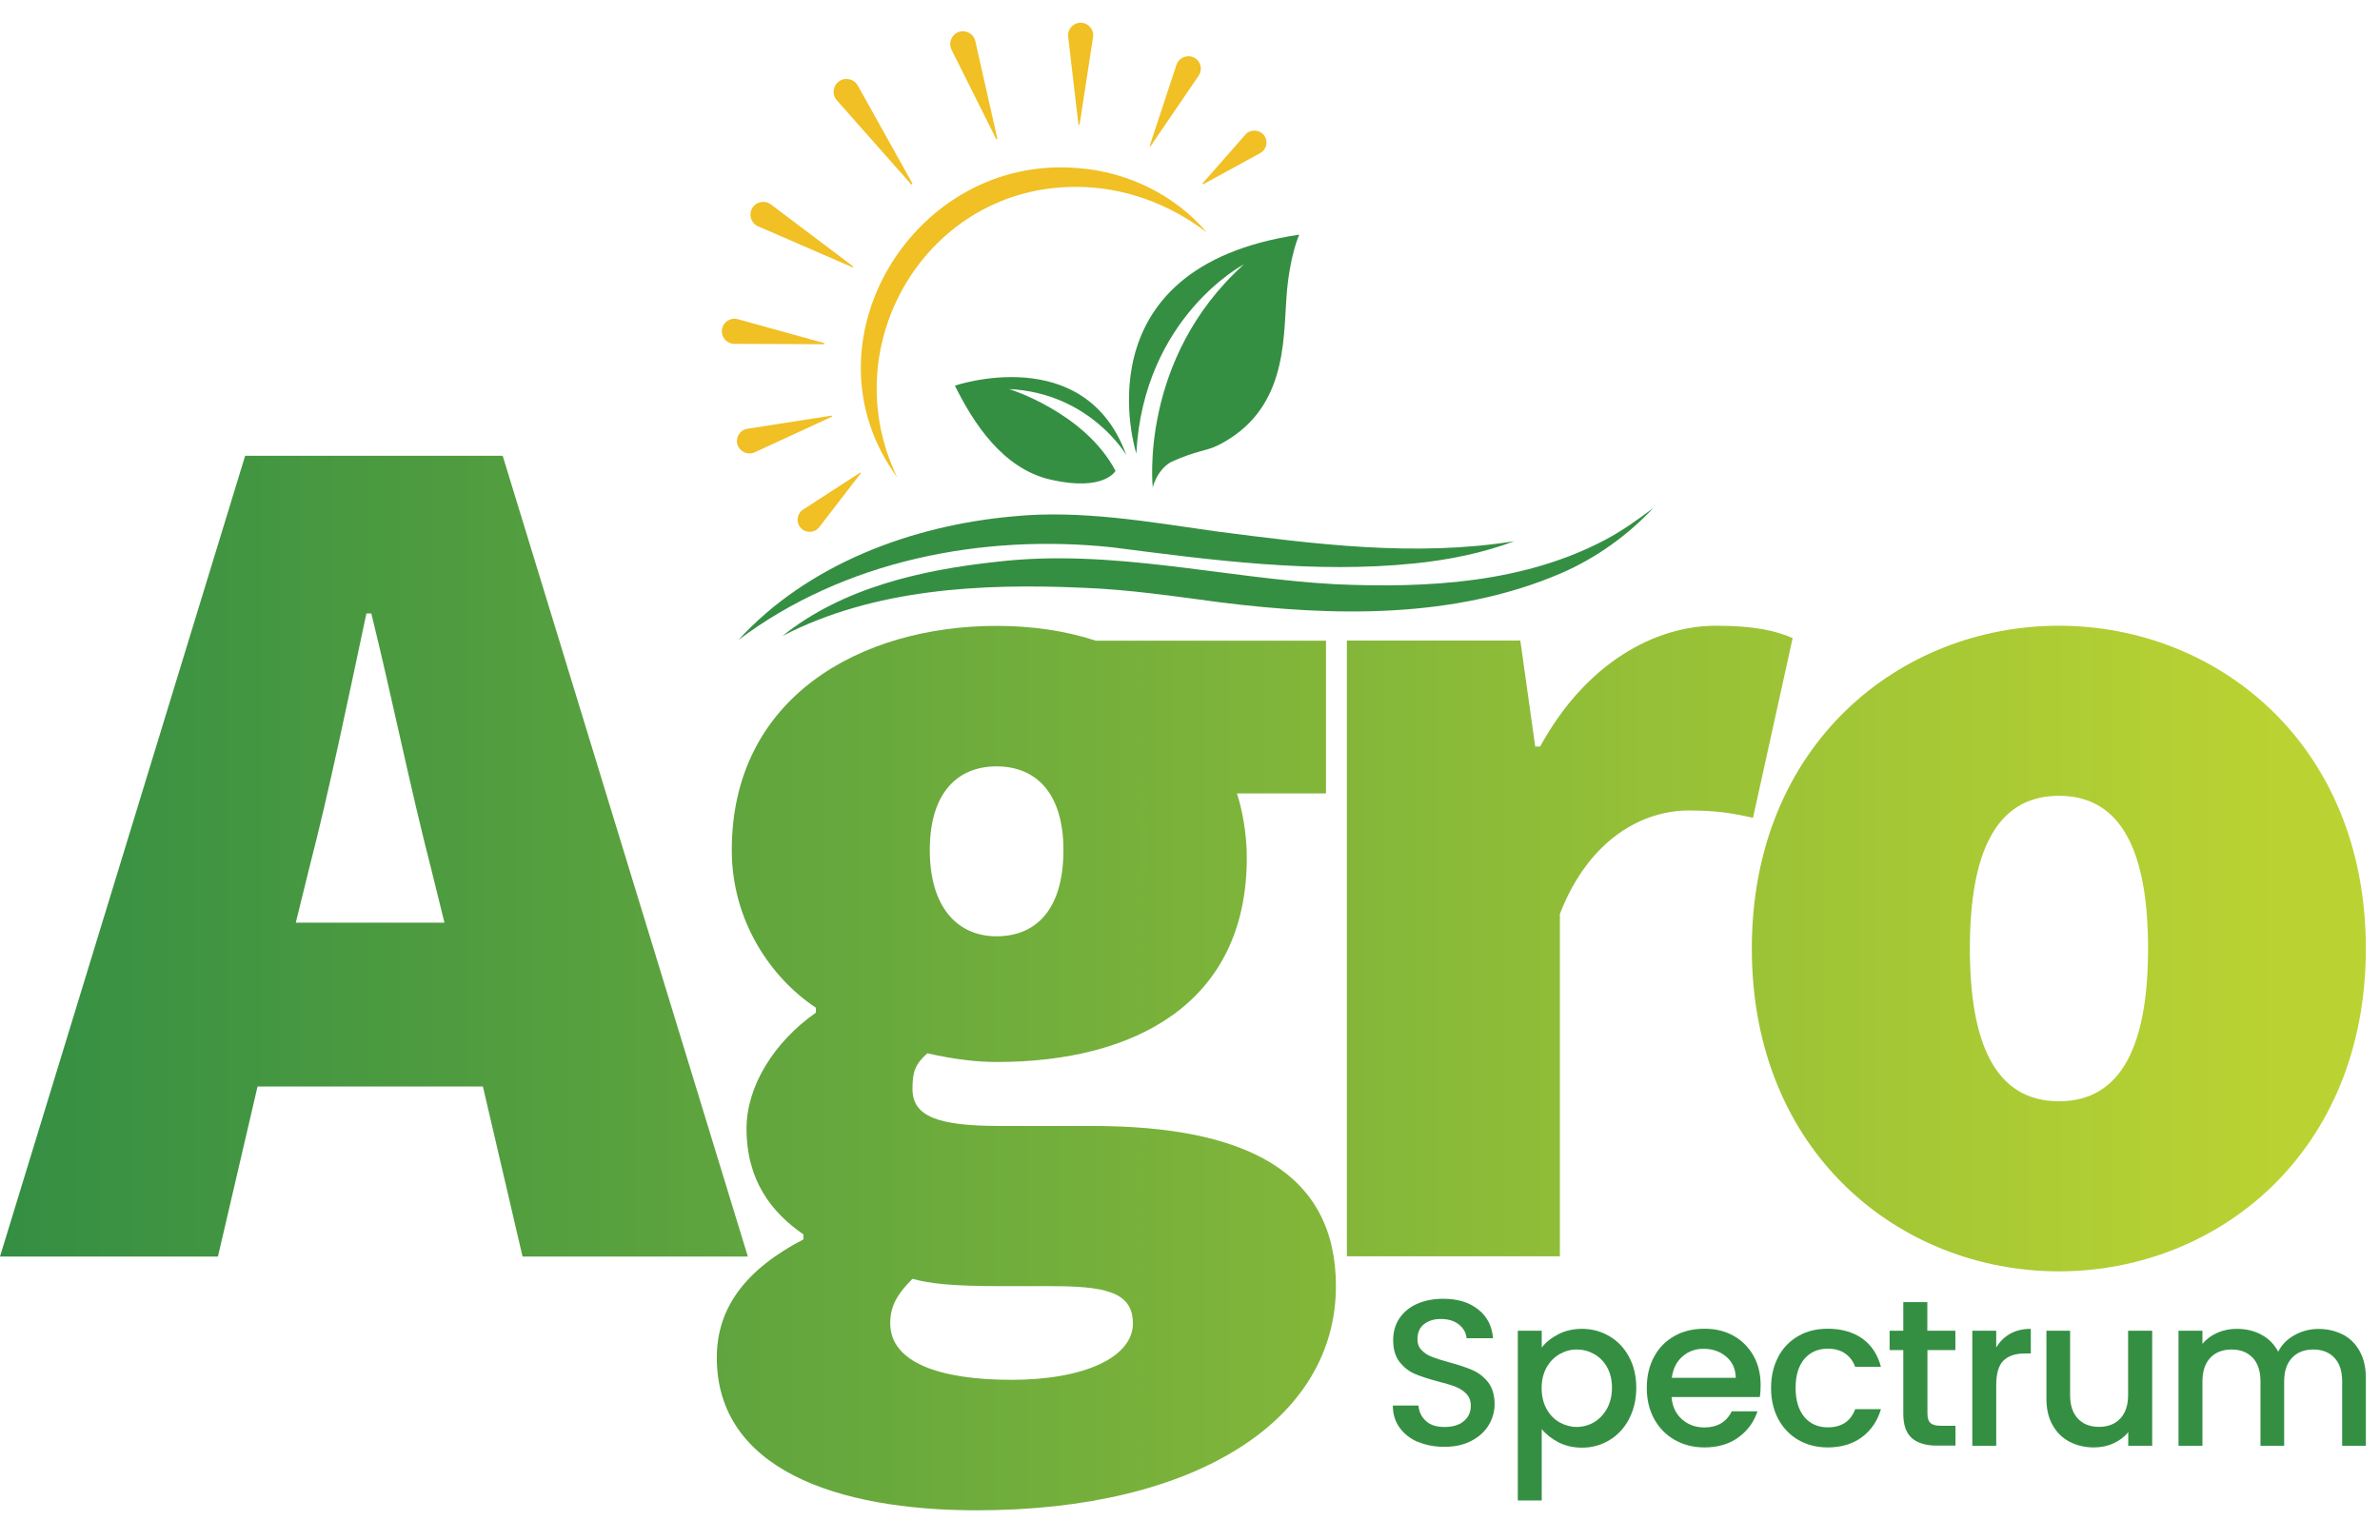 <svg width="68" height="44" viewBox="0 0 68 44" fill="none" xmlns="http://www.w3.org/2000/svg">
<g id="LgoFrame">
<g id="logo">
<g id="Group">
<path id="Vector" d="M7.004 13.026H14.363L21.367 35.909H14.93L13.797 31.049H7.359L6.227 35.909H0L7.004 13.026ZM8.454 26.368H12.699L12.308 24.784C11.742 22.602 11.176 19.821 10.609 17.532H10.468C9.974 19.855 9.407 22.602 8.841 24.784L8.451 26.368H8.454Z" fill="url(#paint0_linear_2057_96418)"/>
<path id="Vector_2" d="M20.48 38.797C20.48 37.353 21.329 36.264 22.956 35.418V35.277C22.037 34.645 21.329 33.727 21.329 32.249C21.329 31.053 22.106 29.785 23.311 28.939V28.798C22.037 27.953 20.908 26.334 20.908 24.293C20.908 19.928 24.586 17.886 28.478 17.886C29.469 17.886 30.46 18.027 31.306 18.309H37.885V22.674H35.34C35.482 23.096 35.623 23.801 35.623 24.506C35.623 28.661 32.439 30.349 28.478 30.349C27.912 30.349 27.276 30.276 26.496 30.101C26.143 30.417 26.071 30.63 26.071 31.122C26.071 31.895 26.779 32.177 28.547 32.177H31.199C35.62 32.177 38.169 33.514 38.169 36.755C38.169 40.556 34.207 43.161 27.908 43.161C23.874 43.161 20.48 41.965 20.48 38.797ZM32.367 37.81C32.367 36.896 31.517 36.755 29.997 36.755H28.616C27.2 36.755 26.565 36.683 26.071 36.545C25.646 36.968 25.435 37.319 25.435 37.813C25.435 38.941 26.851 39.432 28.903 39.432C30.954 39.432 32.37 38.8 32.37 37.813L32.367 37.81ZM30.384 24.293C30.384 22.674 29.607 21.901 28.474 21.901C27.342 21.901 26.565 22.674 26.565 24.293C26.565 25.911 27.342 26.757 28.474 26.757C29.607 26.757 30.384 25.984 30.384 24.293Z" fill="url(#paint1_linear_2057_96418)"/>
<path id="Vector_3" d="M38.486 18.305H43.438L43.863 21.333H44.005C45.313 18.938 47.296 17.882 49.026 17.882C50.124 17.882 50.725 18.023 51.219 18.233L50.086 23.371C49.451 23.23 49.026 23.162 48.246 23.162C46.971 23.162 45.417 23.935 44.568 26.117V35.902H38.482V18.302L38.486 18.305Z" fill="url(#paint2_linear_2057_96418)"/>
<path id="Vector_4" d="M50.052 27.107C50.052 21.264 54.296 17.882 58.824 17.882C63.351 17.882 67.596 21.261 67.596 27.107C67.596 32.953 63.351 36.332 58.824 36.332C54.296 36.332 50.052 32.953 50.052 27.107ZM61.373 27.107C61.373 24.43 60.664 22.742 58.827 22.742C56.99 22.742 56.282 24.433 56.282 27.107C56.282 29.781 56.99 31.472 58.827 31.472C60.664 31.472 61.373 29.781 61.373 27.107Z" fill="url(#paint3_linear_2057_96418)"/>
</g>
<g id="Group_2">
<path id="Vector_5" d="M40.513 41.209C40.289 41.113 40.113 40.975 39.985 40.793C39.857 40.615 39.795 40.405 39.795 40.168H40.527C40.544 40.347 40.613 40.494 40.741 40.608C40.865 40.725 41.045 40.78 41.273 40.78C41.501 40.78 41.694 40.725 41.826 40.611C41.957 40.498 42.023 40.353 42.023 40.175C42.023 40.034 41.981 39.924 41.898 39.834C41.815 39.748 41.715 39.68 41.591 39.632C41.47 39.584 41.301 39.532 41.083 39.477C40.81 39.405 40.589 39.333 40.42 39.261C40.251 39.188 40.106 39.072 39.985 38.917C39.864 38.762 39.805 38.556 39.805 38.298C39.805 38.061 39.864 37.851 39.985 37.673C40.106 37.494 40.272 37.356 40.489 37.26C40.707 37.164 40.955 37.116 41.239 37.116C41.643 37.116 41.974 37.215 42.23 37.418C42.489 37.618 42.63 37.896 42.658 38.243H41.902C41.888 38.092 41.819 37.961 41.688 37.855C41.556 37.748 41.38 37.693 41.166 37.693C40.969 37.693 40.81 37.745 40.686 37.841C40.562 37.941 40.499 38.085 40.499 38.271C40.499 38.398 40.537 38.501 40.617 38.583C40.696 38.666 40.793 38.731 40.914 38.776C41.035 38.824 41.197 38.876 41.404 38.931C41.681 39.006 41.905 39.082 42.078 39.157C42.25 39.233 42.399 39.35 42.52 39.505C42.641 39.663 42.703 39.872 42.703 40.133C42.703 40.343 42.644 40.542 42.534 40.728C42.42 40.914 42.254 41.065 42.036 41.178C41.819 41.292 41.563 41.347 41.266 41.347C40.986 41.347 40.734 41.299 40.51 41.202L40.513 41.209Z" fill="#358F43"/>
<path id="Vector_6" d="M44.523 38.13C44.724 38.026 44.948 37.975 45.2 37.975C45.487 37.975 45.749 38.047 45.987 38.188C46.226 38.329 46.412 38.528 46.547 38.782C46.682 39.037 46.751 39.329 46.751 39.659C46.751 39.989 46.682 40.285 46.547 40.546C46.412 40.807 46.226 41.01 45.987 41.154C45.749 41.298 45.487 41.371 45.2 41.371C44.948 41.371 44.724 41.319 44.53 41.219C44.333 41.116 44.174 40.992 44.05 40.841V42.879H43.366V38.03H44.05V38.511C44.164 38.36 44.323 38.233 44.523 38.13ZM45.915 39.068C45.822 38.903 45.697 38.779 45.542 38.693C45.386 38.607 45.224 38.566 45.048 38.566C44.872 38.566 44.713 38.611 44.561 38.697C44.409 38.782 44.285 38.91 44.188 39.078C44.095 39.246 44.047 39.442 44.047 39.669C44.047 39.896 44.095 40.096 44.188 40.264C44.281 40.432 44.406 40.563 44.561 40.649C44.717 40.735 44.879 40.779 45.048 40.779C45.217 40.779 45.39 40.735 45.542 40.645C45.694 40.556 45.818 40.425 45.915 40.254C46.008 40.082 46.056 39.882 46.056 39.656C46.056 39.429 46.008 39.233 45.915 39.068Z" fill="#358F43"/>
<path id="Vector_7" d="M50.28 39.924H47.759C47.779 40.185 47.876 40.398 48.052 40.556C48.228 40.714 48.443 40.793 48.698 40.793C49.064 40.793 49.327 40.639 49.479 40.333H50.214C50.114 40.635 49.934 40.883 49.672 41.075C49.41 41.268 49.085 41.364 48.698 41.364C48.384 41.364 48.101 41.292 47.852 41.151C47.603 41.01 47.407 40.81 47.265 40.556C47.123 40.298 47.051 40.003 47.051 39.666C47.051 39.329 47.12 39.03 47.258 38.776C47.396 38.518 47.59 38.322 47.838 38.181C48.087 38.04 48.373 37.972 48.698 37.972C49.023 37.972 49.289 38.04 49.53 38.174C49.772 38.308 49.962 38.501 50.1 38.745C50.238 38.989 50.304 39.271 50.304 39.587C50.304 39.711 50.297 39.821 50.28 39.92V39.924ZM49.593 39.374C49.589 39.123 49.499 38.924 49.323 38.772C49.147 38.621 48.929 38.545 48.67 38.545C48.436 38.545 48.232 38.621 48.066 38.769C47.897 38.917 47.8 39.12 47.766 39.374H49.593Z" fill="#358F43"/>
<path id="Vector_8" d="M50.805 38.776C50.944 38.518 51.133 38.322 51.379 38.181C51.624 38.04 51.9 37.972 52.218 37.972C52.618 37.972 52.947 38.068 53.209 38.253C53.471 38.439 53.648 38.711 53.741 39.061H53.005C52.947 38.9 52.85 38.772 52.719 38.68C52.587 38.587 52.422 38.542 52.221 38.542C51.941 38.542 51.717 38.642 51.551 38.838C51.386 39.034 51.303 39.309 51.303 39.663C51.303 40.017 51.386 40.291 51.551 40.491C51.717 40.69 51.941 40.79 52.221 40.79C52.615 40.79 52.877 40.618 53.005 40.271H53.741C53.644 40.604 53.465 40.869 53.202 41.068C52.94 41.264 52.611 41.364 52.221 41.364C51.907 41.364 51.627 41.292 51.382 41.151C51.137 41.01 50.947 40.81 50.809 40.556C50.671 40.298 50.602 40.003 50.602 39.666C50.602 39.329 50.671 39.03 50.809 38.776H50.805Z" fill="#358F43"/>
<path id="Vector_9" d="M55.07 38.583V40.401C55.07 40.525 55.098 40.615 55.157 40.666C55.215 40.721 55.312 40.745 55.454 40.745H55.871V41.312H55.333C55.025 41.312 54.791 41.24 54.625 41.099C54.462 40.955 54.38 40.725 54.38 40.401V38.583H53.989V38.03H54.38V37.212H55.067V38.03H55.868V38.583H55.067H55.07Z" fill="#358F43"/>
<path id="Vector_10" d="M57.432 38.116C57.598 38.023 57.795 37.975 58.023 37.975V38.679H57.85C57.584 38.679 57.381 38.748 57.243 38.882C57.104 39.016 57.035 39.253 57.035 39.587V41.316H56.352V38.03H57.035V38.508C57.136 38.339 57.267 38.209 57.432 38.116Z" fill="#358F43"/>
<path id="Vector_11" d="M61.491 38.03V41.316H60.807V40.928C60.7 41.062 60.558 41.168 60.386 41.247C60.213 41.326 60.026 41.364 59.829 41.364C59.57 41.364 59.336 41.309 59.132 41.203C58.925 41.096 58.766 40.938 58.645 40.725C58.524 40.512 58.469 40.261 58.469 39.962V38.03H59.146V39.862C59.146 40.158 59.218 40.381 59.367 40.539C59.515 40.697 59.715 40.776 59.971 40.776C60.227 40.776 60.43 40.697 60.579 40.539C60.727 40.381 60.803 40.158 60.803 39.862V38.03H61.487H61.491Z" fill="#358F43"/>
<path id="Vector_12" d="M66.936 38.136C67.144 38.243 67.303 38.404 67.42 38.614C67.537 38.824 67.596 39.078 67.596 39.377V41.316H66.919V39.48C66.919 39.185 66.847 38.961 66.698 38.803C66.55 38.645 66.349 38.566 66.094 38.566C65.838 38.566 65.635 38.645 65.486 38.803C65.338 38.961 65.262 39.185 65.262 39.48V41.316H64.585V39.48C64.585 39.185 64.512 38.961 64.364 38.803C64.215 38.645 64.015 38.566 63.759 38.566C63.504 38.566 63.3 38.645 63.151 38.803C63.003 38.961 62.927 39.185 62.927 39.48V41.316H62.243V38.03H62.927V38.404C63.038 38.27 63.179 38.164 63.352 38.088C63.524 38.013 63.708 37.975 63.904 37.975C64.167 37.975 64.405 38.03 64.612 38.143C64.82 38.253 64.978 38.415 65.092 38.628C65.192 38.428 65.348 38.27 65.559 38.154C65.769 38.037 65.997 37.978 66.242 37.978C66.501 37.978 66.733 38.033 66.94 38.14L66.936 38.136Z" fill="#358F43"/>
</g>
<path id="Vector_13" d="M21.09 18.298C23.069 16.126 26.039 15.019 28.93 14.758C30.871 14.562 32.839 14.916 34.735 15.184C37.564 15.549 40.42 15.923 43.269 15.466C42.368 15.803 41.404 15.999 40.437 16.099C37.56 16.398 34.625 16.009 31.786 15.642C28.063 15.246 24.112 16.016 21.087 18.298H21.09Z" fill="#358F43"/>
<path id="Vector_14" d="M22.365 18.168C24.075 16.796 26.337 16.284 28.482 16.054C31.759 15.669 34.936 16.521 38.169 16.697C40.79 16.81 43.542 16.666 45.898 15.408C46.367 15.157 46.799 14.844 47.234 14.521C46.499 15.305 45.59 15.958 44.582 16.391C41.543 17.69 38.106 17.618 34.884 17.216C33.548 17.04 32.253 16.844 30.913 16.796C28.032 16.669 24.973 16.824 22.369 18.168H22.365Z" fill="#358F43"/>
<path id="Vector_15" d="M32.466 12.961C32.466 12.961 30.753 7.644 37.122 6.706C37.122 6.706 36.842 7.3 36.756 8.493C36.663 9.782 36.752 11.744 34.798 12.727C34.487 12.885 34.141 12.889 33.471 13.198C33.278 13.287 33.022 13.573 32.936 13.934C32.936 13.934 32.532 10.263 35.54 7.555C35.54 7.555 32.674 9.053 32.466 12.961Z" fill="#358F43"/>
<g id="Group_3">
<path id="Vector_16" d="M25.635 13.641C22.82 9.809 26.115 4.389 30.812 4.805C32.238 4.911 33.596 5.595 34.48 6.644C33.395 5.809 32.09 5.348 30.788 5.341C26.506 5.296 23.791 9.833 25.635 13.641Z" fill="#F0C024"/>
<path id="Vector_17" d="M30.812 3.55L30.519 1.048C30.495 0.832 30.664 0.646 30.881 0.65C31.099 0.653 31.265 0.849 31.23 1.062L30.847 3.55C30.847 3.571 30.812 3.571 30.809 3.55H30.812Z" fill="#F0C024"/>
<path id="Vector_18" d="M28.464 3.977L27.186 1.419C27.09 1.224 27.186 0.99 27.39 0.914C27.597 0.842 27.822 0.966 27.866 1.175L28.495 3.959C28.498 3.98 28.471 3.99 28.464 3.97V3.977Z" fill="#F0C024"/>
<path id="Vector_19" d="M26.026 5.259L23.909 2.866C23.764 2.702 23.795 2.447 23.975 2.323C24.154 2.196 24.403 2.255 24.51 2.447L26.064 5.235C26.078 5.259 26.043 5.283 26.026 5.262V5.259Z" fill="#F0C024"/>
<path id="Vector_20" d="M24.361 7.64L21.661 6.468C21.46 6.382 21.381 6.138 21.491 5.949C21.602 5.76 21.854 5.712 22.027 5.843L24.375 7.613C24.375 7.613 24.375 7.647 24.358 7.64H24.361Z" fill="#F0C024"/>
<path id="Vector_21" d="M23.549 9.837L20.983 9.826C20.766 9.826 20.597 9.634 20.628 9.417C20.659 9.201 20.869 9.063 21.08 9.122L23.553 9.806C23.553 9.806 23.567 9.837 23.549 9.837Z" fill="#F0C024"/>
<path id="Vector_22" d="M23.767 11.909L21.564 12.926C21.367 13.016 21.136 12.913 21.07 12.706C21.008 12.5 21.142 12.284 21.357 12.253L23.757 11.878C23.777 11.878 23.784 11.902 23.767 11.909Z" fill="#F0C024"/>
<path id="Vector_23" d="M24.593 13.525L23.408 15.064C23.277 15.233 23.025 15.247 22.88 15.088C22.735 14.93 22.766 14.683 22.945 14.563L24.579 13.504C24.579 13.504 24.603 13.511 24.596 13.521L24.593 13.525Z" fill="#F0C024"/>
<path id="Vector_24" d="M32.846 4.176L33.613 1.853C33.682 1.647 33.917 1.55 34.11 1.643C34.307 1.739 34.369 1.983 34.248 2.162L32.87 4.183C32.87 4.183 32.843 4.183 32.846 4.173V4.176Z" fill="#F0C024"/>
<path id="Vector_25" d="M34.359 5.241L35.581 3.849C35.723 3.688 35.975 3.695 36.11 3.86C36.244 4.025 36.196 4.272 36.006 4.375L34.38 5.265C34.38 5.265 34.345 5.255 34.359 5.238V5.241Z" fill="#F0C024"/>
</g>
<path id="Vector_26" d="M27.279 11.022C27.279 11.022 30.999 9.747 32.18 13.005C32.18 13.005 31.151 11.235 28.833 11.118C28.833 11.118 30.988 11.782 31.872 13.456C31.872 13.456 31.555 14.05 30.042 13.713C28.64 13.404 27.801 12.064 27.283 11.022H27.279Z" fill="#358F43"/>
</g>
</g>
<defs>
<linearGradient id="paint0_linear_2057_96418" x1="0.442" y1="24.468" x2="65.469" y2="24.468" gradientUnits="userSpaceOnUse">
<stop stop-color="#358F43"/>
<stop offset="1" stop-color="#BBD332"/>
</linearGradient>
<linearGradient id="paint1_linear_2057_96418" x1="-8.20355e-06" y1="30.524" x2="65.469" y2="30.524" gradientUnits="userSpaceOnUse">
<stop stop-color="#358F43"/>
<stop offset="1" stop-color="#BBD332"/>
</linearGradient>
<linearGradient id="paint2_linear_2057_96418" x1="0.442" y1="26.898" x2="65.468" y2="26.898" gradientUnits="userSpaceOnUse">
<stop stop-color="#358F43"/>
<stop offset="1" stop-color="#BBD332"/>
</linearGradient>
<linearGradient id="paint3_linear_2057_96418" x1="0.442" y1="27.107" x2="65.468" y2="27.107" gradientUnits="userSpaceOnUse">
<stop stop-color="#358F43"/>
<stop offset="1" stop-color="#BBD332"/>
</linearGradient>
</defs>
</svg>
